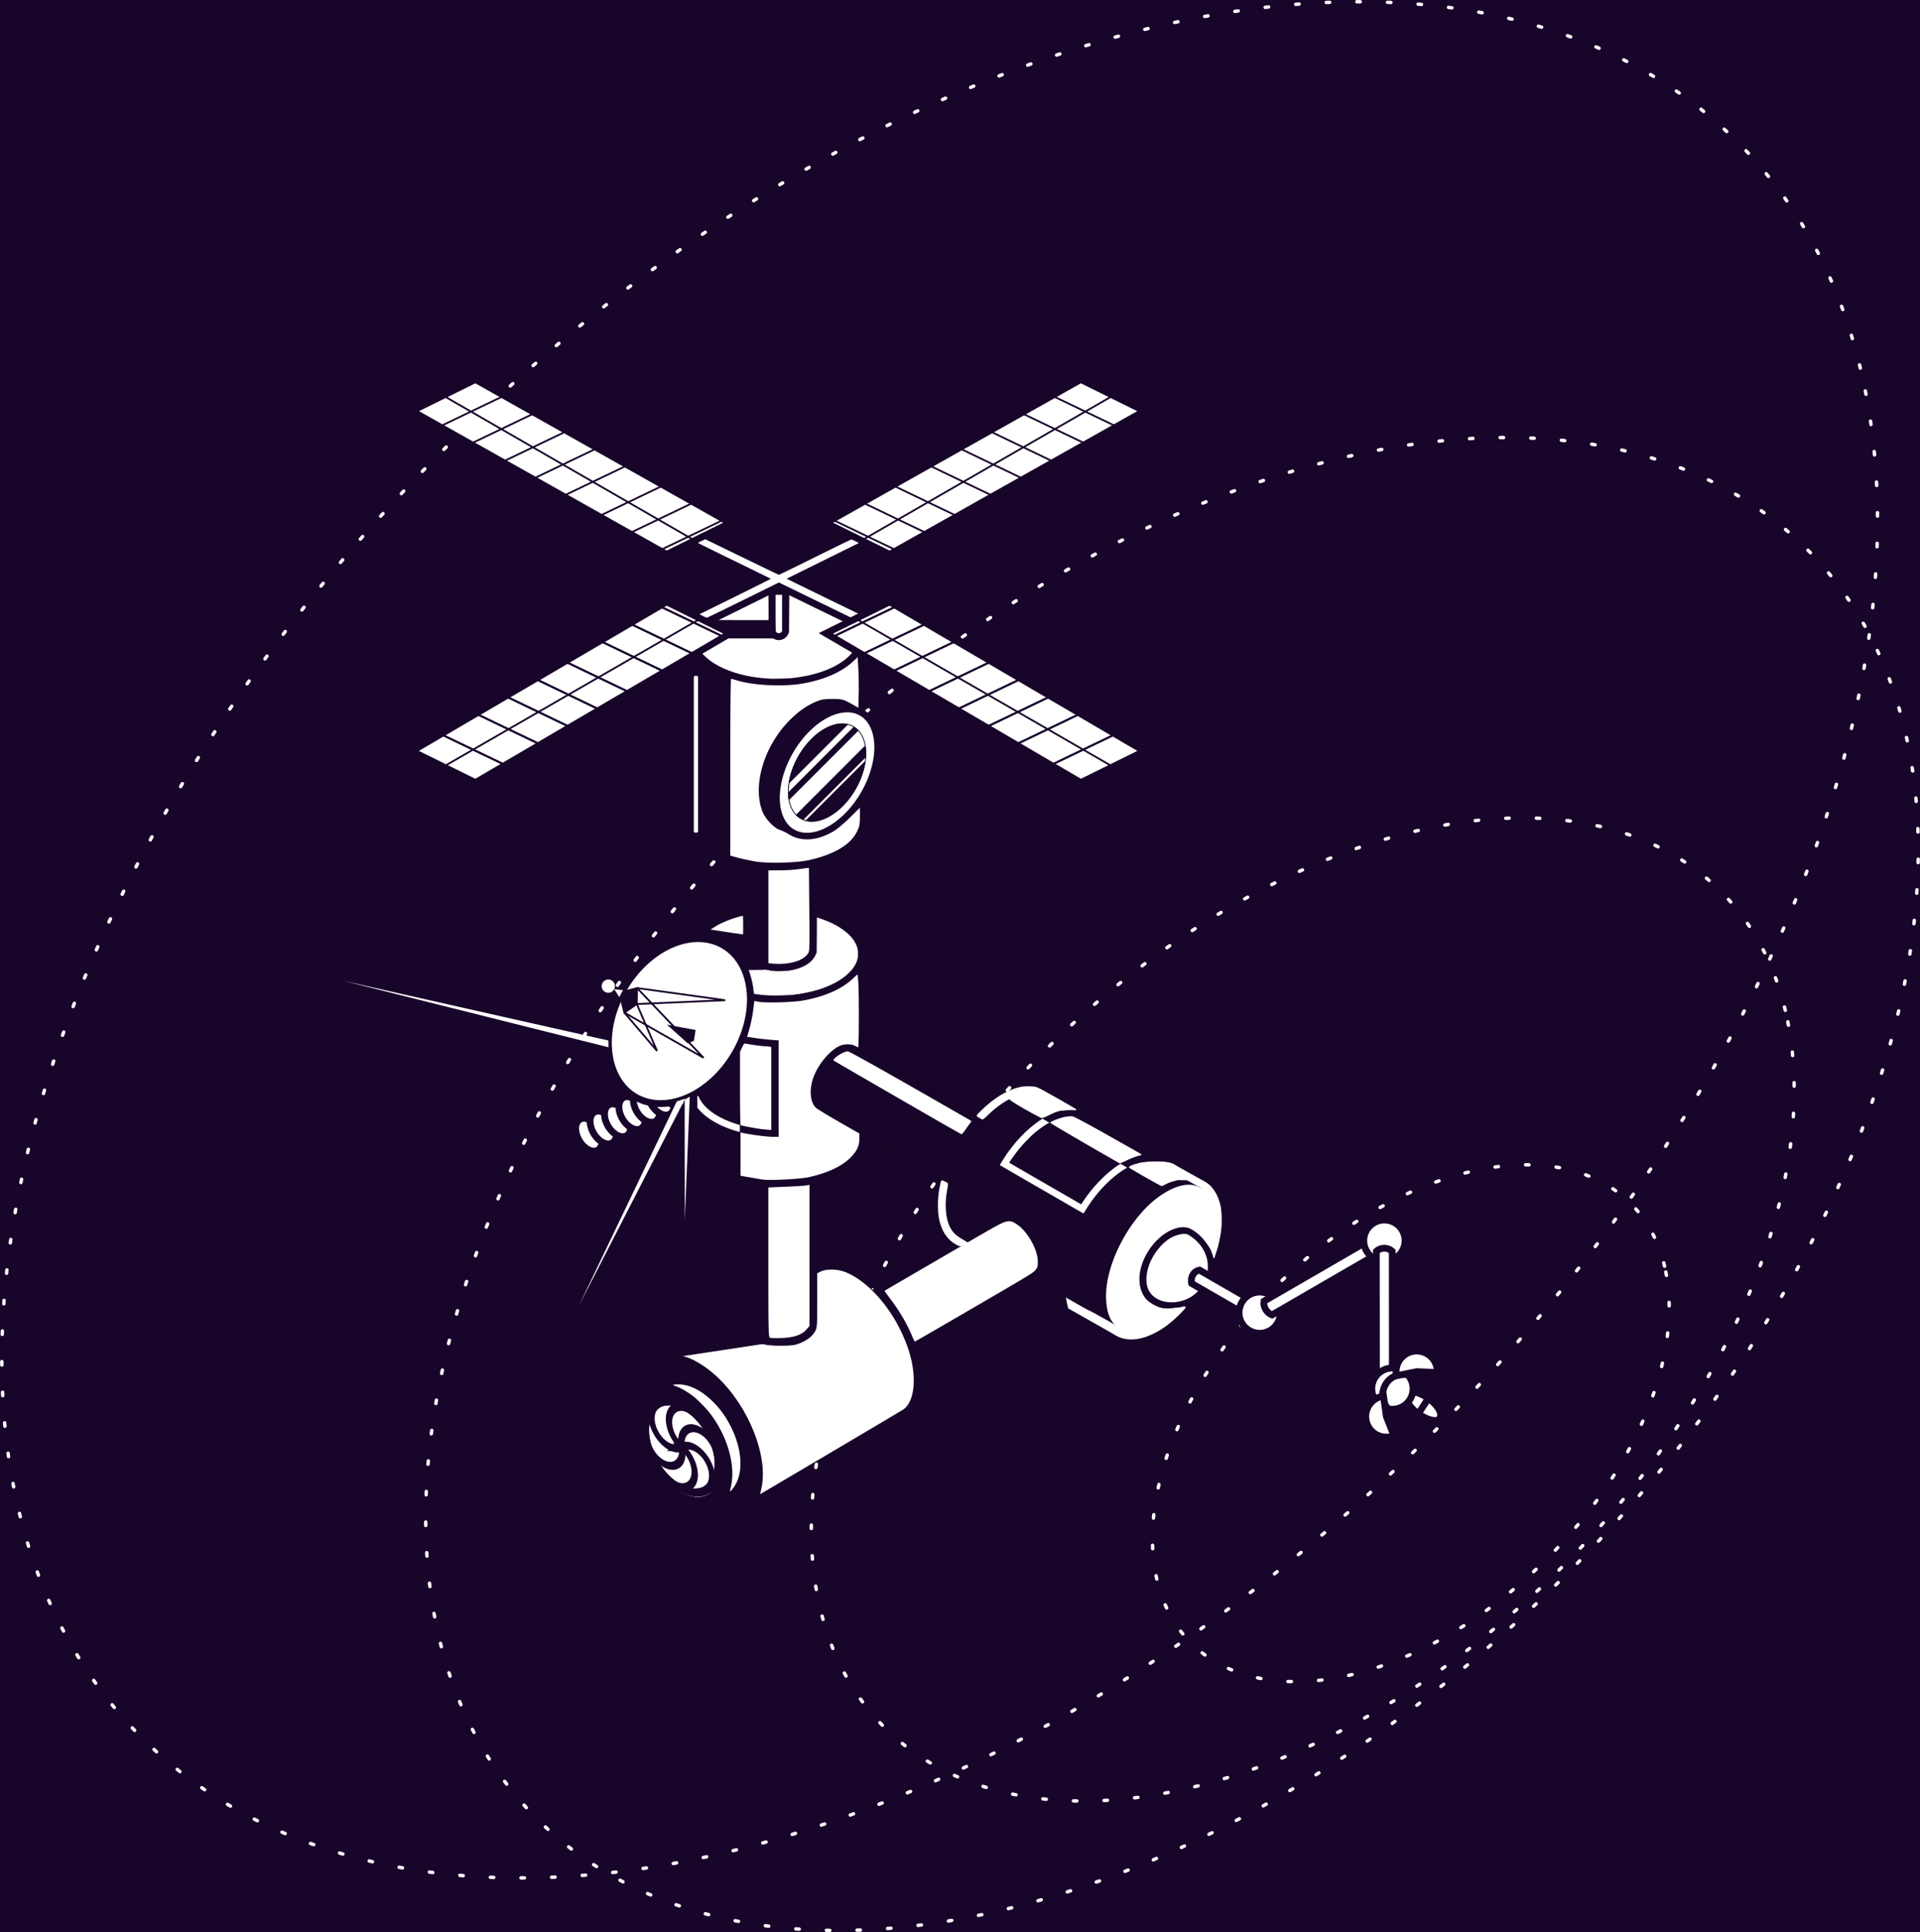 <svg xmlns="http://www.w3.org/2000/svg" viewBox="0 0 282.107 283.831" class="h-lg-100">
            <path d="M0 0h282.107v283.831H0z" fill="#18052a"></path>
            <path d="M102.163 99.495h.184v22.591h-.184z" stroke-linejoin="round" stroke-linecap="round" stroke-width=".442" stroke="#fff" fill="#fff"></path>
            <g stroke-linejoin="bevel" stroke-linecap="round" stroke-width=".5" stroke="#fff" fill="none">
              <path stroke-dasharray="0.5, 4" d="M244.761 186.85a28.224 45.667 45 01-31.35 52.987 28.224 45.667 45 01-43.58-8.534 28.224 45.667 45 0131.317-52.996 28.224 45.667 45 0143.603 8.493"></path>
              <path stroke-dasharray="0.5, 4" d="M262.684 150.102a53.686 86.866 45 01-59.634 100.79 53.686 86.866 45 01-82.894-16.236 53.686 86.866 45 0159.567-100.804 53.686 86.866 45 0182.942 16.156"></path>
              <path stroke-dasharray="0.5, 4" d="M127.217 104.601a81.525 131.91 45 01142.17-19.553 81.525 131.91 45 01-40.799 147.772 81.525 131.91 45 01-146.956 36.892 81.525 131.91 45 0123.554-143.442"></path>
              <path stroke-dasharray="0.5, 4" d="M274.073 57.423A102.452 165.77 45 01160.27 249.766 102.452 165.77 45 012.08 218.78 102.452 165.77 45 01115.754 26.413 102.452 165.77 45 01274.037 57.24"></path>
            </g>
            <path stroke="#18052a" stroke-linecap="round" fill="none" d="M148.154 178.797a2.089 2.089 0 00-1.203.316l-17.923 10.436a21.598 21.598 0 012.703 3.48 22.503 22.503 0 012.317 4.888l18.197-10.606c1.395-1.168.924-3.532-.486-5.716-1.058-1.638-2.367-2.744-3.605-2.798zm-28.761-5.449a21.72 21.72 0 01-4.153.547 22.4 22.4 0 01-5.597-.482l.08 21.383c.194 1.372 2.468 2.446 5.12 2.37 2.652-.075 4.713-1.272 4.636-2.808z"></path>
            <g stroke-linejoin="round" stroke-linecap="round" stroke="#18052a" fill="#18052a">
              <path d="M168.329 195.714a12.482 6.675-60 01-6.091-7.858 12.482 6.675-60 0110.323-13.931 12.482 6.675-60 016.172 7.75 12.482 6.675-60 01-10.276 13.991"></path>
              <path d="M176.204 173.753l-23.84-13.453a4.251 4.251 0 00-1.367-.179c-3.342.086-7.617 3.606-10.328 8.736-3.1 5.862-3.071 11.772.064 13.445l.38.214 5.84-3.4c.386-.236.79-.335 1.203-.317 1.239.054 2.548 1.16 3.605 2.799 1.41 2.184 1.88 4.548.487 5.716l-1.298.756 13.813 7.797"></path>
            </g>
            <g stroke-linecap="round" stroke="#000" fill="none" stroke-width="3.78">
              <path d="M124.663 153.897c-1.274-.04-2.995 1.31-4.097 3.353-1.26 2.335-1.255 4.719.114 5.42l18.27 10.448a21.496 21.496 0 011.716-4.264 22.561 22.561 0 012.943-4.303l-18.43-10.55a1.502 1.502 0 00-.516-.104z" stroke-width="1"></path>
              <path d="M124.663 153.897c-1.274-.04-2.995 1.31-4.097 3.353-1.26 2.335-1.255 4.719.114 5.42l18.27 10.448a21.496 21.496 0 011.716-4.264 22.561 22.561 0 012.943-4.303l-18.43-10.55a1.502 1.502 0 00-.516-.104z" stroke-width="1"></path>
            </g>
            <path stroke="#18052a" stroke-linecap="round" fill="none" d="M124.663 153.897c-1.274-.04-2.995 1.31-4.097 3.353-1.26 2.335-1.255 4.719.114 5.42l18.27 10.448a21.495 21.495 0 011.716-4.264 22.561 22.561 0 012.943-4.303l-18.43-10.55a1.502 1.502 0 00-.516-.104z"></path>
            <path stroke-linecap="round" stroke="#18052a" fill="none" d="M101.715 140.675l.27 27.372c.804 3.526 6.63 6.098 13.257 5.85 6.627-.246 11.73-3.225 11.612-6.777l-.01-.923-6.162-3.525c-1.368-.7-1.375-3.085-.114-5.42 1.103-2.042 2.823-3.393 4.098-3.353.182.006.355.04.515.104l1.554.89-.15-15.366"></path>
            <path stroke-linecap="round" stroke="#18052a" fill="none" d="M101.984 147.41v13.229c.746 3.27 5.816 5.72 11.835 5.86v-13.23c-6.02-.14-11.09-2.589-11.835-5.86zM109.702 133.871a12.482 6.675 0 00-2.391.653 12.482 6.675 0 00-3.627 9.22 12.482 6.675 0 0017.227 1.975 12.482 6.675 0 003.76-9.204l-.105-.087a12.482 6.675 0 00-5.106-2.362l.02 5.262c.078 1.535-1.983 2.732-4.635 2.808-2.651.075-4.925-.999-5.12-2.37z"></path>
            <path fill="none" d="M119.392 126.785a21.757 21.757 0 01-4.15.546 22.395 22.395 0 01-5.598-.482l.08 12.917c.196 1.371 2.47 2.445 5.12 2.37 2.653-.076 4.714-1.273 4.637-2.808z"></path>
            <path stroke-linecap="round" stroke="#18052a" fill="none" overflow="visible" font-family="sans-serif" font-weight="400" color="#000" d="M126.229 78.188a1 1 0 00-.417.104l-11.375 5.615-11.528-5.607a1 1 0 00-.404-.1 1 1 0 00-.932.563 1 1 0 00.46 1.335l10.134 4.93-9.854 4.864a1 1 0 00-.452 1.34 1 1 0 001.338.452l11.244-5.55 11.263 5.478a1 1 0 001.338-.463 1 1 0 00-.463-1.335l-9.87-4.8 9.985-4.929a1 1 0 00.454-1.338 1 1 0 00-.877-.559 1 1 0 00-.044 0z" style="line-height:normal;font-variant-ligatures:normal;font-variant-position:normal;font-variant-caps:normal;font-variant-numeric:normal;font-variant-alternates:normal;font-feature-settings:normal;text-indent:0;text-align:start;text-decoration-line:none;text-decoration-style:solid;text-decoration-color:#000;text-transform:none;text-orientation:mixed;white-space:normal;shape-padding:0;isolation:auto;mix-blend-mode:normal;solid-color:#000;solid-opacity:1"></path>
            <g stroke="#18052a">
              <path stroke-linecap="round" fill="#fff" d="M69.858 55.744l37.45 21.069-9.363 4.622-37.45-21.069z"></path>
              <path d="M64.733 57.887l37.777 21.767M64.787 62.573l9.56-4.582m-4.917 7.063l9.559-4.581m-4.721 7.162l9.56-4.581m-5.25 7.162l9.559-4.582m-5.25 7.162l9.56-4.581m-4.388 7.592l9.559-4.581m-5.25 7.162l9.56-4.582m-5.25 7.162l9.559-4.581" stroke-width=".265" fill="none"></path>
            </g>
            <path stroke-linecap="round" stroke="#18052a" fill="none" overflow="visible" font-family="sans-serif" font-weight="400" color="#000" d="M114.443 86.134l-1.003.495v5.901a1 1 0 001 1 1 1 0 001-1v-5.911z" style="line-height:normal;font-variant-ligatures:normal;font-variant-position:normal;font-variant-caps:normal;font-variant-numeric:normal;font-variant-alternates:normal;font-feature-settings:normal;text-indent:0;text-align:start;text-decoration-line:none;text-decoration-style:solid;text-decoration-color:#000;text-transform:none;text-orientation:mixed;white-space:normal;shape-padding:0;isolation:auto;mix-blend-mode:normal;solid-color:#000;solid-opacity:1"></path>
            <g fill="none" stroke-opacity="0">
              <path d="M114.076 86.865a12.482 6.675 0 00-1.183.033l-9.695 4.786a1 1 0 01-1.002-.068 12.482 6.675 0 001.485 5.56 12.482 6.675 0 0017.226 1.975 12.482 6.675 0 005.246-7.438 1 1 0 01-.447-.101l-9.588-4.664a12.482 6.675 0 00-2.042-.083z"></path>
              <path d="M101.71 94.107l.27 27.372c.805 3.526 6.632 6.098 13.259 5.85 6.626-.246 11.73-3.225 11.612-6.777l-.268-27.593"></path>
            </g>
            <g stroke="#18052a">
              <path stroke-linecap="round" fill="#fff" d="M107.307 93.035l-37.45 21.928-9.362-4.622 37.45-21.928z"></path>
              <g fill="none">
                <path transform="matrix(.814 0 0 .813 -50.494 24.355)" d="M141.554 102.7l11.738 5.636m-5.388-9.34l11.738 5.636m-6.446-8.812l11.738 5.637m-6.447-8.811l11.738 5.636m-6.445-8.812l11.737 5.637m-5.387-9.341l11.737 5.637m-6.447-8.812l11.739 5.637m-6.447-8.812l11.738 5.637" stroke-width=".325"></path>
                <path stroke-width=".265" d="M65.35 112.514l37.777-21.767m-38.34 17.081l9.56 4.582m-4.388-7.592l9.559 4.581m-5.25-7.162l9.56 4.581m-5.25-7.162l9.559 4.582m-5.25-7.162l9.56 4.581m-4.388-7.592l9.559 4.581m-5.25-7.162l9.56 4.582m-5.25-7.162l9.559 4.581"></path>
              </g>
            </g>
            <path stroke-linecap="round" stroke="#18052a" fill="#fff" d="M122.877 104.376a6.282 10.165 30 015.97 6.983 6.282 10.165 30 01-8.623 11.22 6.282 10.165 30 01-6.038-6.897 6.282 10.165 30 018.577-11.273"></path>
            <path stroke-linecap="round" stroke-width=".2" stroke="#000" fill="#fff" d="M122.548 106.554a4.765 7.725 29.776 014.524 5.312 4.765 7.725 29.776 01-6.535 8.536 4.765 7.725 29.776 01-4.574-5.246 4.765 7.725 29.776 016.499-8.577"></path>
            <g stroke="#18052a">
              <path stroke-linecap="round" fill="#fff" d="M158.799 55.744l-37.45 21.069 9.363 4.622 37.45-21.069z"></path>
              <path d="M163.924 57.887l-37.777 21.767m37.723-17.081l-9.56-4.582m4.917 7.063l-9.56-4.581m4.722 7.162l-9.56-4.581m5.25 7.162l-9.56-4.582m5.25 7.162l-9.56-4.581m4.389 7.592l-9.56-4.581m5.25 7.162l-9.56-4.582m5.25 7.162l-9.56-4.581" stroke-width=".265" fill="none"></path>
            </g>
            <g stroke="#18052a">
              <path stroke-linecap="round" fill="#fff" d="M121.35 93.035l37.45 21.928 9.362-4.622-37.45-21.928z"></path>
              <g fill="none">
                <path transform="matrix(-.814 0 0 .813 279.15 24.355)" d="M141.554 102.7l11.738 5.636m-5.388-9.34l11.738 5.636m-6.446-8.812l11.738 5.637m-6.447-8.811l11.738 5.636m-6.445-8.812l11.737 5.637m-5.387-9.341l11.737 5.637m-6.447-8.812l11.739 5.637m-6.447-8.812l11.738 5.637" stroke-width=".325"></path>
                <path stroke-width=".265" d="M163.306 112.514L125.53 90.747m38.34 17.081l-9.56 4.582m4.388-7.592l-9.56 4.581m5.25-7.162l-9.56 4.581m5.25-7.162l-9.56 4.582m5.252-7.162l-9.56 4.581m4.388-7.592l-9.56 4.581m5.25-7.162l-9.56 4.582m5.25-7.162l-9.56 4.581"></path>
              </g>
            </g>
            <g stroke-linecap="round" fill="#fff" stroke="#18052a">
              <path d="M84.656 165.221a2.613 1.655 60 012.37-.459 2.613 1.655 60 011.379 3.368 2.613 1.655 60 01-2.36.486 2.613 1.655 60 01-1.397-3.365"></path>
              <path d="M86.772 164.163a2.613 1.655 60 012.37-.46 2.613 1.655 60 011.38 3.37 2.613 1.655 60 01-2.36.484 2.613 1.655 60 01-1.397-3.364"></path>
              <path d="M88.889 163.105a2.613 1.655 60 012.37-.46 2.613 1.655 60 011.379 3.369 2.613 1.655 60 01-2.36.485 2.613 1.655 60 01-1.397-3.364"></path>
              <path d="M91.006 162.047a2.613 1.655 60 012.37-.46 2.613 1.655 60 011.379 3.368 2.613 1.655 60 01-2.36.486 2.613 1.655 60 01-1.397-3.365"></path>
              <path d="M93.122 160.988a2.613 1.655 60 012.37-.459 2.613 1.655 60 011.38 3.368 2.613 1.655 60 01-2.36.486 2.613 1.655 60 01-1.397-3.365"></path>
              <path d="M95.239 159.93a2.613 1.655 60 012.37-.46 2.613 1.655 60 011.379 3.369 2.613 1.655 60 01-2.36.485 2.613 1.655 60 01-1.397-3.364"></path>
              <path d="M97.356 158.871a2.613 1.655 60 012.37-.459 2.613 1.655 60 011.379 3.369 2.613 1.655 60 01-2.36.485 2.613 1.655 60 01-1.397-3.365"></path>
            </g>
            <path stroke-linecap="round" stroke="#18052a" fill="#fff" d="M100.855 138.053a9.458 12.89 30.184 019.354 9.872 9.458 12.89 30.184 01-11.335 13.998 9.458 12.89 30.184 01-9.442-9.764 9.458 12.89 30.184 0111.261-14.074"></path>
            <path fill="#fff" d="M88.876 144.029a.973.973 0 11-.013.008"></path>
            <path stroke-width=".265" stroke="#18052a" fill="#18052a" d="M91.004 146.477l.283.439.454 1.83 1.828-1.256.037-2.35-1.402.38-.663-.07a9.458 12.89 30.183 00-.4.728 9.458 12.89 30.183 00-.137.3z"></path>
            <path fill="#fff" d="M91.004 146.477a9.458 12.89 30.183 01.137-.299 9.458 12.89 30.183 01.4-.728l-1.286-.136z"></path>
            <path stroke-width=".265" stroke="#18052a" fill="none" d="M91.74 148.747l11.632 6.632-9.766-10.238"></path>
            <path stroke-width=".265" stroke="#18052a" fill="none" d="M93.606 145.141l12.952 1.788-12.99.56 2.967 6.882-4.794-5.624"></path>
            <path stroke-width=".265" stroke="#18052a" fill="#18052a" d="M101.834 152.796l-.746.318-2.648-2.37 3.612.658z"></path>
            <path fill="#fff" d="M100.674 161.381l-15.615 30.423 14.38-30.014z"></path>
            <path fill="#fff" d="M100.598 161.529l.02 17.762.73-18.202zm-11.19-7.69l-39.05-9.782 39.04 8.788z"></path>
            <path stroke-linecap="round" stroke="#18052a" fill="none" d="M170.025 170.266l-11.457-6.615c-3.206-.989-7.861 2.177-10.992 7.32l11.457 6.614c3.13-5.142 7.786-8.308 10.992-7.32z"></path>
            <path stroke-linecap="round" stroke-width=".2" stroke="#18052a" fill="#18052a" d="M122.548 106.554a4.765 7.725 29.776 014.524 5.312 4.765 7.725 29.776 01-6.535 8.536 4.765 7.725 29.776 01-4.574-5.246 4.765 7.725 29.776 016.499-8.577"></path>
            <path stroke-linecap="round" stroke="#18052a" fill="none" d="M98.59 202.855a9.645 5.899 60.655 019.618 7.513 9.645 5.899 60.655 01-2.23 10.082 9.645 5.899 60.655 01-9.622-7.503 9.645 5.899 60.655 012.222-10.089"></path>
            <path stroke-linecap="round" stroke-width=".858" stroke="#18052a" fill="#fff" d="M96.989 205.148a8.273 5.06 60.655 018.25 6.444 8.273 5.06 60.655 01-1.912 8.648 8.273 5.06 60.655 01-8.253-6.435 8.273 5.06 60.655 011.906-8.654"></path>
            <g stroke-linecap="round" fill="none" stroke-width="2.487" stroke="#18052a">
              <path transform="matrix(.273 -.159 .255 .444 -4.684 144.041)" d="M179.83 218.728a7.072 7.072 0 01-6.169-3.518 7.072 7.072 0 01-.003-7.102 7.072 7.072 0 016.166-3.524m.006 14.144a7.072 7.072 0 016.132-3.583 7.072 7.072 0 016.151 3.548 7.072 7.072 0 01-.03 7.102m-12.253-7.067a7.072 7.072 0 01.038 7.102 7.072 7.072 0 01-6.15 3.553 7.072 7.072 0 01-6.134-3.578"></path>
              <path transform="matrix(.273 -.159 .255 .444 -4.684 144.041)" d="M179.83 218.728a7.072 7.072 0 01-.037-7.101 7.072 7.072 0 016.149-3.554 7.072 7.072 0 016.134 3.578m-12.246 7.077a7.072 7.072 0 016.169 3.519 7.072 7.072 0 01.003 7.101 7.072 7.072 0 01-6.166 3.524m-.006-14.144a7.072 7.072 0 01-6.131 3.583 7.072 7.072 0 01-6.152-3.548 7.072 7.072 0 01.031-7.101"></path>
              <path transform="matrix(.273 -.159 .255 .444 -4.684 144.041)" d="M182.498 204.75a14.092 14.216 0 0111.185 16.634 14.092 14.216 0 01-16.484 11.292 14.092 14.216 0 01-11.2-16.623 14.092 14.216 0 0116.473-11.307"></path>
              <path transform="matrix(.273 -.159 .255 .444 -4.684 144.041)" d="M182.498 204.75a14.092 14.216 0 0111.185 16.634 14.092 14.216 0 01-16.484 11.292 14.092 14.216 0 01-11.2-16.623 14.092 14.216 0 0116.473-11.307"></path>
            </g>
            <path stroke-linejoin="bevel" stroke-linecap="round" stroke="#18052a" fill="#fff" d="M168 187.127c-.248 1.793.278 3.225 1.73 4.076 1.455.851 3.743.835 5.553-.292a5.7 5.7 0 002.667-5.305c-.148-1.807-1.183-3.375-2.684-4.385-.452-.305-.977-.812-2.832-.135-1.835.67-4.043 3.24-4.433 6.041z"></path>
            <path stroke-linecap="round" stroke="#18052a" fill="#fff" d="M183.307 190.648l-1.138 1.971-7.076-4.085c-.21-1.026.363-1.818 1.138-1.971z"></path>
            <path stroke-linecap="round" stroke="#18052a" fill="#fff" d="M187.02 190.491a3.029 3.029 0 01.412 4.248 3.029 3.029 0 01-4.243.445 3.029 3.029 0 01-.478-4.24 3.029 3.029 0 014.236-.511"></path>
            <g stroke="#18052a">
              <path stroke-linecap="round" stroke-width="1.028" fill="#fff" transform="matrix(.846 -.534 .777 .63 -128.828 345.034)" d="M337.783 63.922a1.413 2.987 0 011.719 2.087 1.413 2.987 0 01-.96 3.666 1.413 2.987 0 01-1.75-1.97 1.413 2.987 0 01.905-3.729"></path>
              <path fill="none" d="M208.312 207.813l1.373-2.127"></path>
            </g>
            <path stroke-linecap="round" stroke="#18052a" fill="#fff" d="M186.887 193.162c-.788-.33-1.313-1.228-1.17-2.027l17.11-9.906 1.17 2.027z"></path>
            <path stroke-linecap="round" stroke="#18052a" fill="#fff" d="M204.82 179.561a3.029 3.029 0 011.283 4.07 3.029 3.029 0 01-4.06 1.314 3.029 3.029 0 01-1.344-4.05 3.029 3.029 0 014.039-1.375"></path>
            <path stroke-linecap="round" stroke="#18052a" fill="#fff" d="M202.226 183.821a1.714 1.714 0 012.34 0l.016 19.582h-2.34z"></path>
            <g stroke-linecap="round" fill="#fff" stroke="#18052a">
              <path d="M202.923 201.456a3.029 3.029 0 014.183.842 3.029 3.029 0 01-.81 4.19 3.029 3.029 0 01-4.196-.778 3.029 3.029 0 01.746-4.201"></path>
              <path d="M203.867 206.847a3.029 3.029 0 01-.3-3.45 3.029 3.029 0 013.133-1.477"></path>
            </g>
            <path stroke="#18052a" fill="#fff" d="M205.188 202.088a3.029 3.029 0 011.152-3.021 3.029 3.029 0 013.224-.259 3.029 3.029 0 011.62 2.8l-3.027-.117zm-.378 8.807a3.029 3.029 0 01-3.178-.603 3.029 3.029 0 01-.821-3.128 3.029 3.029 0 012.47-2.087l.418 3z"></path>
            <path stroke-width=".151" stroke="#18052a" fill="#fff" d="M122.32 186.418c-.682-.02-1.326.075-1.756.289l-.567.282v4.027c-.001 3.906-.011 4.043-.34 4.587-.424.7-1.136 1.232-2.222 1.663-.702.279-1.147.334-2.73.34-1.155.004-1.99-.067-2.67-.245l-12.083 1.825c.087.028.19.057.309.079 1.352.254 3.423 1.501 5.073 3.057 4.674 4.408 7.546 11.727 6.44 16.42-.111.478-.19.87-.171.87.06 0 20.559-12.112 21.13-12.485 1.828-1.193 2.133-5.164.71-9.23-1.786-5.098-5.458-9.554-9.135-11.083-.584-.242-1.305-.376-1.988-.396z"></path>
            <path fill="#fff" d="M111.984 173.258c-.208-.037-1.007-.174-1.776-.305l-1.4-.239v-6.36l.493.101c1.273.262 3.449.54 4.233.541h.87v-14.168l-1.248-.098a37.351 37.351 0 01-2.316-.265l-1.07-.166.356-1.226c.196-.674.435-1.858.533-2.63l.177-1.406.537.104c1.062.206 5.03.107 6.583-.165 3.029-.529 5.565-1.608 7.149-3.042l.898-.812.095 1.014c.135 1.429.122 9.708-.015 9.702-.063-.003-.284-.103-.492-.222-.49-.28-1.488-.284-2.15-.007-1.422.594-3.178 2.654-3.895 4.573-.68 1.816-.536 3.728.342 4.547.185.173 1.697 1.094 3.36 2.047l3.024 1.733-.007.81c-.01 1.05-.388 1.828-1.358 2.782-1.267 1.246-3.33 2.206-6.043 2.811-1.313.293-5.885.523-6.88.346zm-.954-46.705a30.813 30.813 0 01-2.533-.54l-1.2-.324v-12.986c0-7.142.05-12.985.114-12.984.062 0 .446.102.852.225 2.495.757 6.832.964 9.693.461 3.047-.534 5.63-1.645 7.232-3.11l.827-.756.1 1.703c.056.936.08 2.607.054 3.713l-.048 2.01-.68-.385c-1.537-.87-1.68-.911-3.176-.905-1.196.006-1.592.072-2.371.4-1.328.558-2.53 1.392-3.763 2.614-3.823 3.786-5.593 9.554-4.132 13.461.417 1.113 1.726 2.498 2.633 2.784.332.105.865.36 1.185.565 1.857 1.194 4.199 1.052 6.684-.407.494-.29 1.56-1.185 2.372-1.987l1.474-1.46v1.322c0 1.175-.052 1.426-.466 2.256-.941 1.883-3.367 3.308-7.017 4.123-1.822.406-5.945.515-7.834.207zm57.273 46.383c-1.248-.71-2.325-1.347-2.396-1.416-.265-.263 1.598-.819 2.774-.827l1.134-.007 2.016 1.154 2.716 1.533-1.484-.028c-.446.13-1.165.295-1.561.506-.396.21-.768.381-.826.379-.058-.002-1.126-.584-2.373-1.294zm-17.728-10.007c-1.27-.722-2.286-1.375-2.261-1.45.11-.331 1.632-1.05 2.734-1.062l1.418.373 1.69 1.079c1.904 1.214 2.607.734 2.022 1.274-.43-.009-.794.162-.863.167-.08.006-.654.242-1.15.491-.493.25-.984.451-1.09.448-.107-.003-1.232-.597-2.5-1.32zm13.91 32.184c-1.233-.729-1.817-1.953-1.955-4.097-.328-5.114 3.503-12.423 8.12-15.492 4.005-2.661 6.986-1.713 7.595 2.415.176 1.194.004 3.333-.372 4.647l-.18.625-.544-.748c-.592-.813-1.403-1.528-2.21-1.948-1.327-.693-3.54.123-5.182 1.913-2.408 2.622-3.05 6.177-1.49 8.24.496.655 1.757 1.375 2.61 1.49 1.543.208 1.544.212.26 1.241-.636.509-1.666 1.18-2.29 1.491-.973.485-1.311.574-2.363.622-1.146.053-1.28.026-2-.4zm-30.467 1.157c-.76-1.852-1.982-3.912-3.411-5.747-.373-.48-.65-.895-.617-.924.068-.058 9.46-5.521 14.424-8.39 3.58-2.069 3.789-2.128 4.948-1.392 1.499.95 3.016 3.532 3.115 5.302.07 1.266-.104 1.492-2.043 2.644-3.528 2.094-15.93 9.3-16.006 9.3-.046 0-.23-.357-.41-.793zm-20.862.245c-.25-.074-.264-.733-.264-11.085v-11.006l2.456-.094c1.352-.052 2.712-.136 3.024-.187l.567-.094v20.736l-.463.527c-.677.771-1.858 1.173-3.62 1.233-.79.027-1.554.013-1.7-.03zm.144-54.987l-.4-.041v-13.629l1.63-.013c1.458-.011 2.149-.067 3.833-.305l.492-.07.057 6.026c.044 4.712.027 6.096-.08 6.346-.524 1.25-2.871 1.965-5.532 1.686zm46.104 26.427c-2.793-1.616-5.092-2.98-5.11-3.031-.048-.145 1.444-.727 2.223-.868.382-.069.87-.097 1.083-.063.225.036 2.268 1.122 4.842 2.574 5.655 3.19 5.3 2.985 5.3 3.058 0 .034-.25.119-.554.19-.305.07-1.01.343-1.564.606-.556.263-1.04.477-1.076.475-.036-.002-2.351-1.326-5.144-2.941z"></path>
            <path fill="#fff" d="M111.937 165.863c-.85-.095-2.968-.495-3.118-.588-.05-.03-.09-2.464-.09-5.409v-5.354l.295-.626c.29-.62.298-.626.668-.563 1.19.206 2.353.36 2.726.363.235.002.536.033.668.068l.24.065v12.162l-.293-.014a25.293 25.293 0 01-1.096-.104zm19.992-4.596a3977.27 3977.27 0 01-9.408-5.45c-.353-.223 1.36-1.378 2.048-1.38.18-.001 3.54 1.86 9.194 5.09 4.9 2.8 8.93 5.11 8.956 5.133.026.023-.057.173-.183.334-.126.16-.435.592-.688.957-.252.366-.506.665-.565.665-.06 0-4.268-2.407-9.354-5.349zM113.094 99.69l-.737-.055c-3.63-.27-6.952-1.486-8.725-3.194l-.433-.417 1.918-1.123 1.919-1.123h6.542l.193.094c.798.39 1.736.026 2.07-.803l.088-.217.019-2.706.019-2.706 3.924 1.91 3.924 1.908-1.76.873-1.761.872 2.454 1.435 2.454 1.434-.068.096c-.133.187-.786.789-1.14 1.051-1.85 1.374-4.576 2.284-7.781 2.599-.584.057-2.67.105-3.12.072z"></path>
            <path fill="#fff" d="M105.596 91.077c.02-.02 7.294-3.611 7.314-3.611.008 0 .014.816.014 1.814v1.814h-3.672c-2.02 0-3.666-.007-3.656-.017z"></path>
            <path stroke-width=".053" stroke="#18052a" fill="#fff" d="M120.01 134.732c-.01 0-.025 1.173-.033 2.606l-.016 2.606-.165.348c-.522 1.094-1.693 1.834-3.473 2.194-.695.14-2.071.195-2.78.11a9.719 9.719 0 01-.988-.182l-2.587.055c.305.758.617 2.017.72 2.954.033.308.069.569.079.579.035.034 1.12.172 1.736.22.755.06 3.147.028 3.877-.05 1.45-.156 3.013-.483 4.215-.883 2.88-.958 4.882-2.551 5.4-4.299.117-.393.117-1.378 0-1.771-.343-1.158-1.338-2.258-2.848-3.148-.776-.458-1.473-.774-2.43-1.103a25.39 25.39 0 00-.707-.236z"></path>
            <path fill="#fff" d="M106.678 136.894a546.97 546.97 0 00-2.244-.343c-.064-.003.734-.505 1.185-.745.547-.291 1.448-.67 2.105-.887.425-.14 1.35-.4 1.426-.4.022 0 .04.613.04 1.363v1.363l-.147-.005a91.655 91.655 0 01-2.365-.346zm.588 82.049l.14-.613c.719-3.154-.577-7.544-3.21-10.878-.537-.68-1.797-1.943-2.372-2.377-.931-.703-1.8-1.195-2.61-1.478-.202-.07-.342-.144-.31-.163.12-.076.914-.097 1.364-.037 1.47.196 2.944 1.01 4.41 2.434 1.138 1.106 2.012 2.325 2.762 3.851 1.716 3.49 1.81 7 .239 8.977-.327.41-.463.504-.413.284zm50.127-41.729l-6.14-3.546c-2.392-1.381-4.35-2.52-4.35-2.532 0-.036.61-1.006.904-1.438 1.485-2.182 3.295-4.019 5.14-5.217l.23-.149.498.287.499.288-.248.142c-.544.311-1.354.896-1.955 1.41-.612.523-1.56 1.5-2.172 2.24-.5.601-1.506 1.997-1.506 2.086 0 .013.472.297 1.05.63l5.282 3.05 4.235 2.445.347-.513a20.357 20.357 0 012.609-3.172 16.501 16.501 0 011.952-1.694c.196-.146.842-.577.864-.577.022 0 .91.512.947.546.026.024-.012.057-.172.148-.857.488-1.855 1.267-2.758 2.152-1.211 1.188-2.201 2.443-3.17 4.017a5.85 5.85 0 01-.281.433c-.008 0-.82-.467-1.805-1.036zm-43.187-84.253a.586.586 0 01-.2-.184c-.035-.066-.055-1.044-.055-2.751v-2.65h.962v5.34l-.12.136a.475.475 0 01-.586.11z"></path>
            <path fill="#fff" d="M103.27 90.484l-.5-.254 5.244-2.587c2.883-1.424 5.243-2.602 5.243-2.618 0-.016-2.418-1.206-5.373-2.643-2.954-1.438-5.36-2.625-5.347-2.64.014-.013.265-.139.556-.279l.53-.254.528.254 5.377 2.613c2.668 1.298 4.88 2.36 4.918 2.36.037 0 1.847-.88 4.022-1.957 5.394-2.668 6.55-3.228 6.65-3.225.047.001.31.117.583.256l.498.253-4.133 2.043-5.308 2.625-1.176.581 1.844.903c1.014.497 3.377 1.648 5.25 2.559l3.407 1.655-.555.278-.554.279-5.266-2.562-5.265-2.562-5.25 2.591c-2.886 1.425-5.287 2.59-5.336 2.588-.05-.002-.313-.117-.587-.257zm5.38 75.797a28.156 28.156 0 00-.217-.063c-2.625-.736-4.735-1.962-5.913-3.434l-.068-.085v-1.688h.167l.04.097c.604 1.43 2.206 2.725 4.48 3.623a16.93 16.93 0 001.49.504l.078.022v.518c0 .285-.003.518-.007.517a.568.568 0 01-.05-.013z"></path>
            <path stroke-width=".3" stroke="#fff" fill="#fff" d="M165.218 196.506a4.605 4.605 0 01-1.49-.631c-.126-.086-3.115-1.785-6.643-3.777a1020.488 1020.488 0 01-6.477-3.672c-.108-.088-.163-.33-.115-.508.06-.231.374-.43.55-.35.068.032 2.087 1.19 4.487 2.576 2.4 1.386 4.385 2.505 4.412 2.489.027-.017 1.177.607 2.556 1.386 1.857 1.048 2.597 1.44 2.85 1.505.435.113 1.325.112 1.858-.003 1.552-.334 3.316-1.359 4.846-2.816l.428-.407.393-.038c.216-.02.565-.081.775-.135.21-.054.39-.09.402-.079.036.034-.838.945-1.4 1.457-1.1 1.005-2.067 1.689-3.163 2.234-1.567.778-3 1.036-4.27.77z"></path>
            <path stroke-width=".1" stroke="#fff" fill="#fff" d="M178.232 184.386a6.656 6.656 0 00-.266-.732l-.144-.317.17-.625c.484-1.765.62-3.815.347-5.217-.225-1.152-.575-1.873-1.234-2.534-.362-.363-.544-.5-.883-.663a29.216 29.216 0 01-1.337-.725c-3.272-1.873-7.631-2.587-7.645-2.646-.008-.038 2.934-.562 4.82-.043l.326.124.548.33a259.63 259.63 0 003.437 1.92c.95.505 1.333.796 1.776 1.35.54.674.924 1.541 1.157 2.613.157.72.196 2.48.076 3.461a18.722 18.722 0 01-.465 2.407c-.13.467-.527 1.71-.548 1.71-.008 0-.068-.186-.135-.413z"></path>
            <path d="M170.993 192.274l2.077-.18.057.652-2.077.18zm6.81-8.871l-.253-.388s.187-1.617.187-1.764l-.014-4.931-1.096-.842-.908-1.256 1.149.428 1.63 1.496s.094 1.03.107 1.11c.014.08.174 1.59.187 1.67.014.08.027 2.018.027 2.085 0 .066-.067 1.109-.08 1.176-.014.066-.321.828-.321.882 0 .053-.615.334-.615.334z" fill="#fff"></path>
            <path fill="#18052a" d="M156.559 189.493c-.076 3.289 2.608 7.295-.151 3.78-2.76-3.515-6.502-4.309-6.502-4.309l.29-1.06 1.184-.721 4.914 1.857z"></path>
            <path stroke-width=".172" stroke="#fff" fill="#fff" d="M140.44 182.702c-1.344-.79-2.172-2.18-2.462-4.13-.11-.742-.11-2.257 0-3.102.098-.747.334-1.956.395-2.017.03-.031.666.283.852.422.01.007-.043.358-.12.779-.204 1.147-.263 1.843-.23 2.77.06 1.746.513 3.048 1.344 3.87.283.28.708.57 1.65 1.121l.202.119-.393.224c-.524.3-.64.295-1.237-.056zm3.512-18.551c-.213-.123-.388-.242-.388-.263 0-.022.27-.308.6-.636 1.89-1.874 3.854-3.068 5.765-3.502.584-.133 1.822-.125 2.32.016.283.079 1.063.495 3.18 1.697 1.545.876 2.739 1.577 2.656 1.558-.205-.046-1.185-.047-1.552-.002l-.3.038-.815-.482c-.45-.265-1.37-.799-2.043-1.186l-1.228-.704-.754-.03c-.88-.036-1.212.012-2.11.306-1.296.425-2.8 1.424-4.2 2.79-.356.347-.668.629-.695.627-.027-.001-.224-.104-.436-.227z"></path>
            <path stroke-width=".172" stroke="#fff" fill="#fff" d="M140.8 182.771c-.603-.273-1.311-.883-1.71-1.472-.702-1.04-1.016-2.162-1.07-3.822a12.548 12.548 0 01.228-2.984c.188-1.026.132-.945.52-.75.183.09.337.17.344.175.006.006-.048.358-.12.783-.214 1.244-.271 2.152-.196 3.08.108 1.326.367 2.22.862 2.968.403.61.783.925 2.033 1.687l.185.113-.346.163c-.404.192-.434.194-.73.06z"></path>
            <path fill="#fff" d="M126.09 107.369l-10.11 10.109a4.765 7.725 29.776 001.012 2.165l10.084-10.084a4.765 7.725 29.776 00-.986-2.19zm-1.53-.903l-8.58 8.58a4.765 7.725 29.776 00-.016.11 4.765 7.725 29.776 00-.083 1.166l9.518-9.518a4.765 7.725 29.776 00-.838-.338zm2.576 4.854l-9.058 9.058a4.765 7.725 29.776 00.33.108l8.672-8.67a4.765 7.725 29.776 00.056-.496z"></path>
          </svg>
